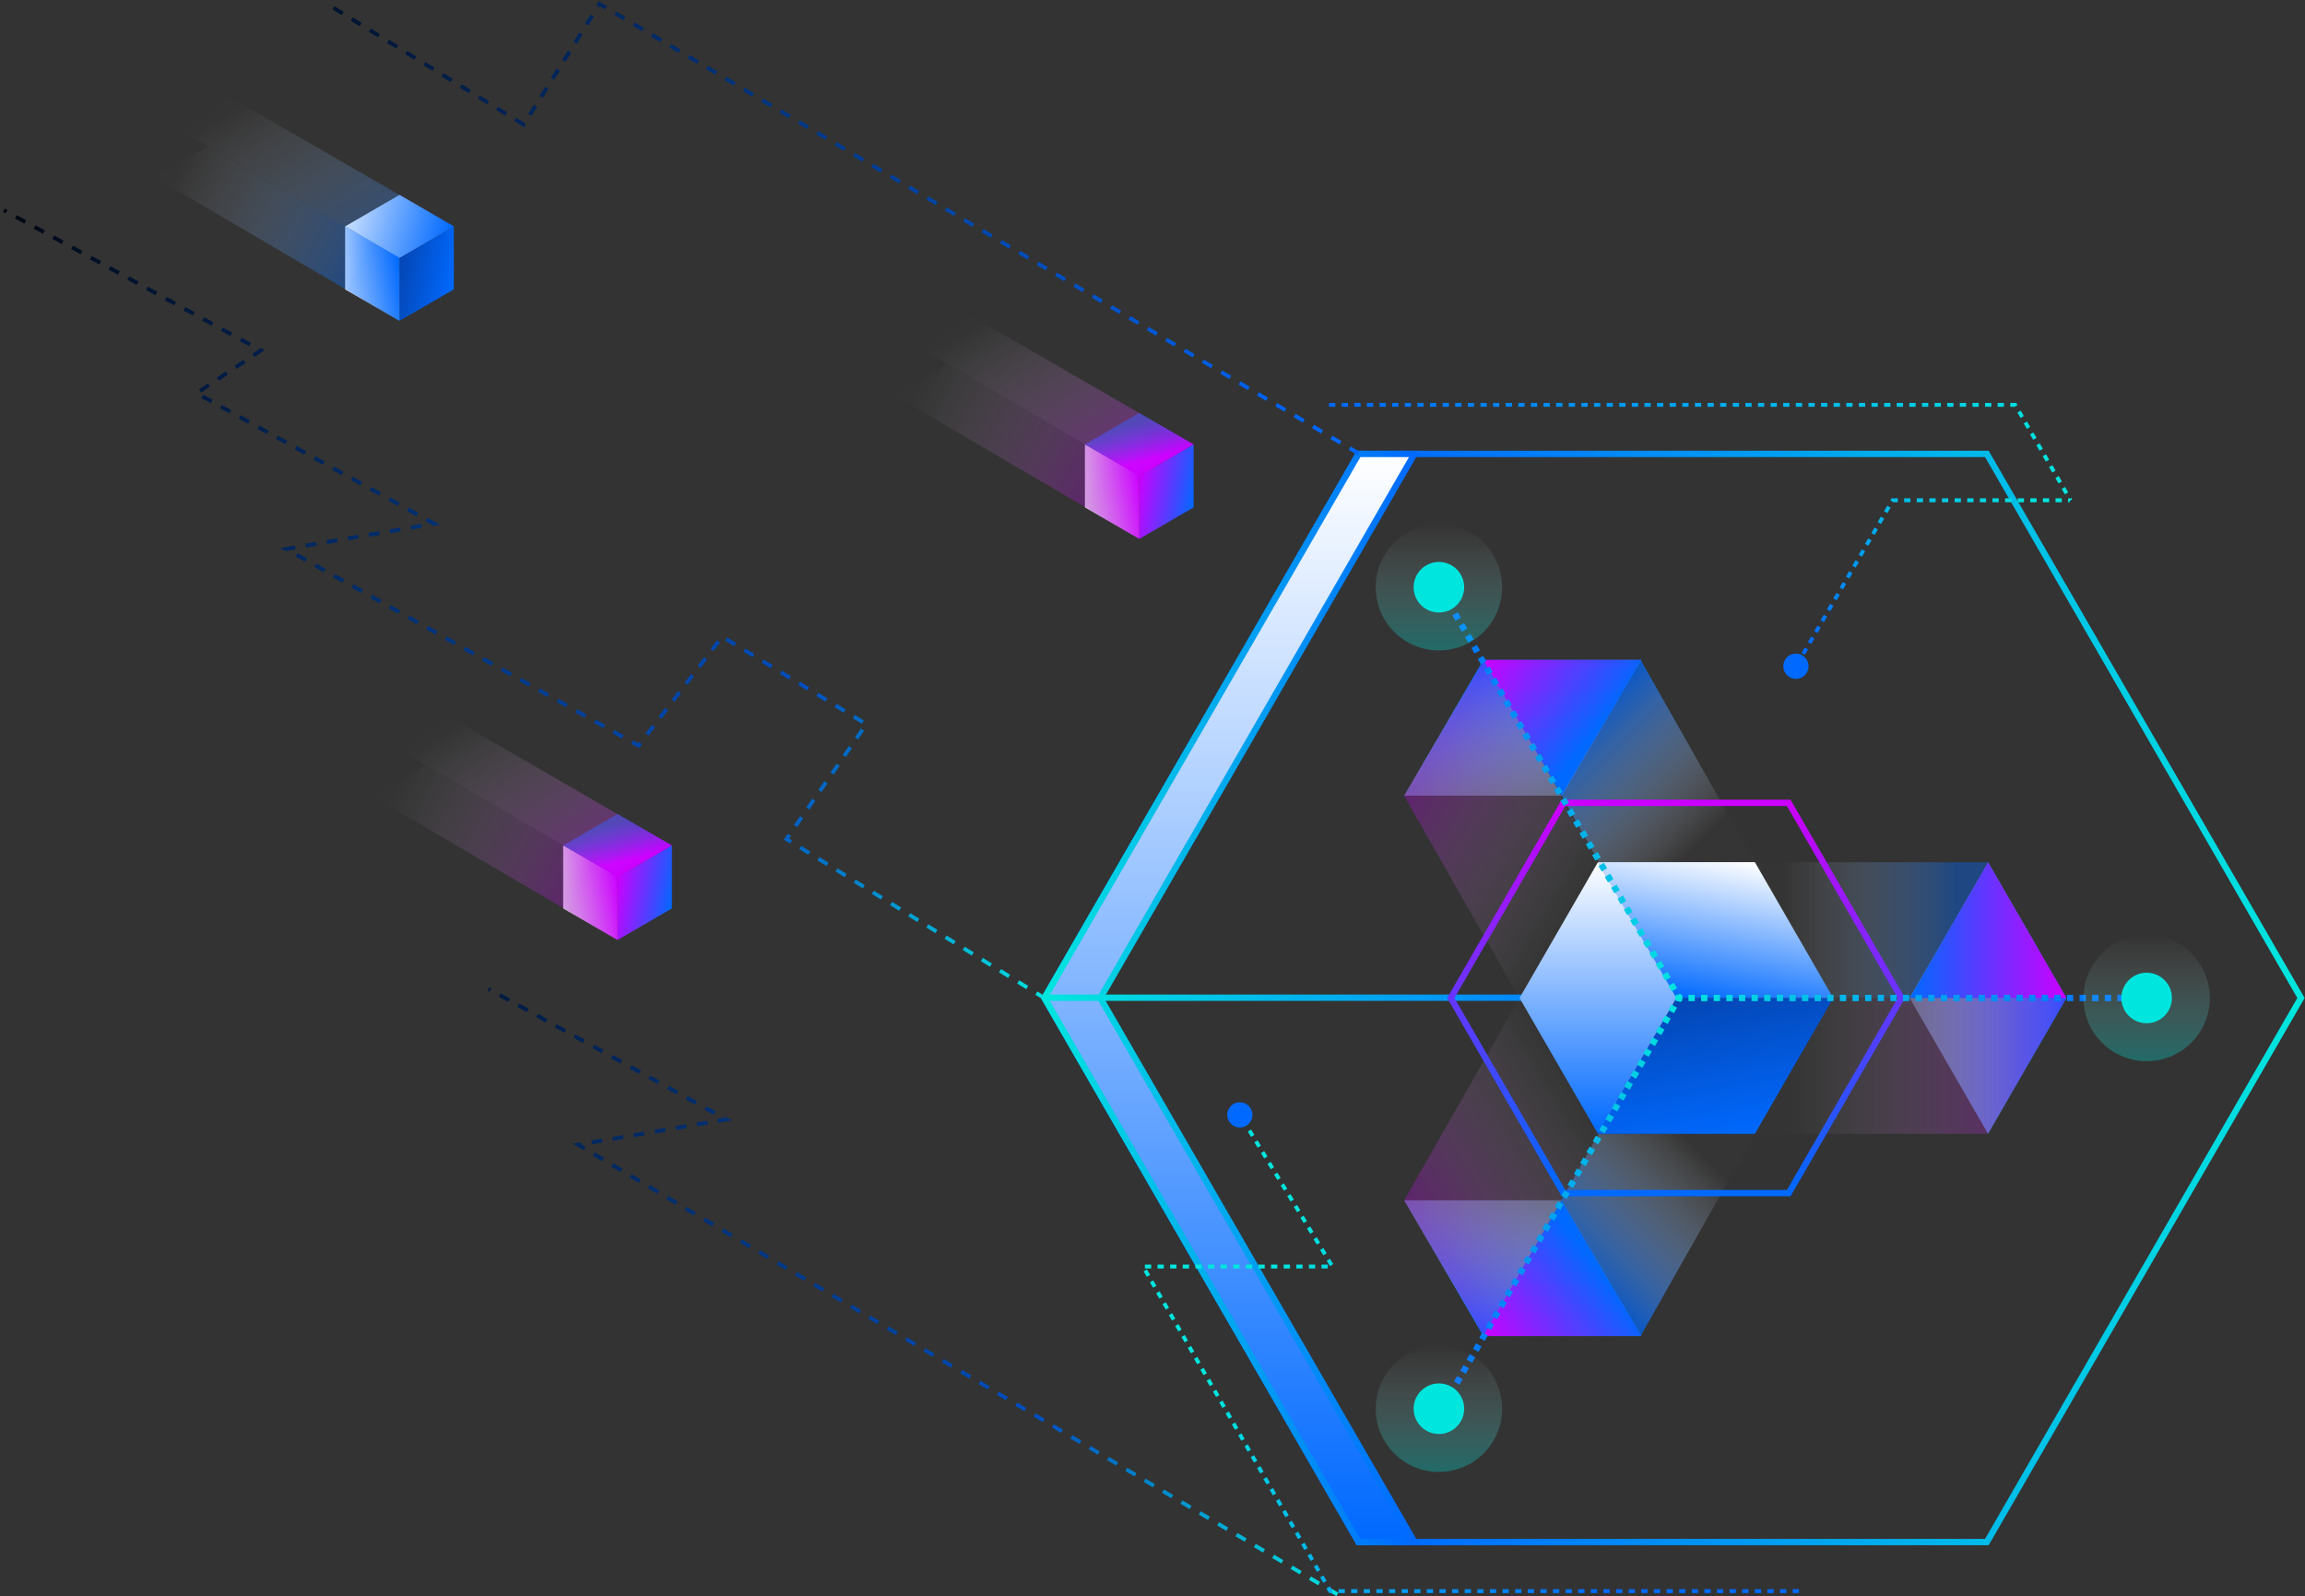 <svg width="592" height="410" viewBox="0 0 592 410" fill="none" xmlns="http://www.w3.org/2000/svg">
<rect x="0" y="0" width="592" height="410" fill="#333333" stroke="none"/>
<path d="M268.5 256.5L202 215.5L222.5 186L185.5 163.5L164 191.5L73.5 141L111.5 134.5L50.5 101L67 90L1 54" stroke="url(#paint0_linear_5861_34884)" stroke-dasharray="2.74 2.74"/>
<path d="M343.5 409.5L148.5 294L186.5 287.5L125.5 254" stroke="url(#paint1_linear_5861_34884)" stroke-dasharray="2.74 2.74"/>
<path d="M268.249 256.312L348.928 396.052H510.287L590.966 256.312L510.287 116.572H348.928L268.249 256.312Z" stroke="url(#paint2_linear_5861_34884)" stroke-width="1.623"/>
<path d="M363.284 116.572H348.928L268.249 256.312L348.928 396.052H363.284L282.605 256.312L363.284 116.572Z" fill="url(#paint3_linear_5861_34884)" stroke="url(#paint4_linear_5861_34884)" stroke-width="1.623"/>
<path d="M430.836 256.241H268.179" stroke="url(#paint5_linear_5861_34884)" stroke-width="1.623"/>
<path d="M510.607 221.446L530.744 256.325L510.606 291.206L490.469 256.327L510.607 221.446Z" fill="url(#paint6_linear_5861_34884)"/>
<path d="M490.477 256.312L510.606 221.446L530.736 256.312H490.477Z" fill="url(#paint7_linear_5861_34884)"/>
<path opacity="0.548" d="M450.623 221.463L470.732 256.312H490.643L510.522 221.463H450.623Z" fill="url(#paint8_linear_5861_34884)"/>
<path opacity="0.548" d="M450.623 291.206L470.732 256.356H530.662L510.522 291.206H450.623Z" fill="url(#paint9_linear_5861_34884)"/>
<path d="M380.956 343.137L360.632 308.261H401.088L421.514 343.137H380.956Z" fill="url(#paint10_linear_5861_34884)"/>
<path d="M401.073 308.261H401.088L421.514 343.137H380.972L401.073 308.261Z" fill="url(#paint11_linear_5861_34884)"/>
<path d="M410.582 291.196L401.01 308.161L421.375 343.096L450.752 291.196H410.582Z" fill="url(#paint12_linear_5861_34884)"/>
<path opacity="0.548" d="M390.24 256.359L360.632 308.291L381.176 343.14L410.498 291.261L390.24 256.359Z" fill="url(#paint13_linear_5861_34884)"/>
<path d="M380.956 169.487L360.632 204.363H401.088L421.514 169.487H380.956Z" fill="url(#paint14_linear_5861_34884)"/>
<path d="M401.073 204.363H401.088L421.514 169.487H380.972L401.073 204.363Z" fill="url(#paint15_linear_5861_34884)"/>
<path d="M410.582 221.387L401.033 204.233L421.375 169.487L450.752 221.387H410.582Z" fill="url(#paint16_linear_5861_34884)"/>
<path opacity="0.548" d="M390.24 256.312L360.632 204.381L381.176 169.531L410.498 221.41L390.24 256.312Z" fill="url(#paint17_linear_5861_34884)"/>
<path d="M470.851 256.312L450.706 291.206H410.414L410.386 291.157L430.503 256.312H470.851Z" fill="url(#paint18_linear_5861_34884)"/>
<path d="M470.837 256.312H430.249L410.39 221.418H450.707L470.837 256.312Z" fill="url(#paint19_linear_5861_34884)"/>
<path d="M410.407 221.432L430.544 256.31L410.406 291.191L390.269 256.312L410.407 221.432Z" fill="url(#paint20_linear_5861_34884)"/>
<path fill-rule="evenodd" clip-rule="evenodd" d="M372.621 256.312L401.551 306.421H459.412L488.342 256.312L459.412 206.203H401.551L372.621 256.312Z" stroke="url(#paint21_linear_5861_34884)" stroke-width="1.623"/>
<path d="M463.125 167.936L486.087 128.49H531.582" stroke="url(#paint22_linear_5861_34884)" stroke-dasharray="1.62"/>
<path d="M462.036 408.642H341.659L293.576 325.285H342.22L319.751 288.484" stroke="url(#paint23_linear_5861_34884)" stroke-dasharray="1.62"/>
<path d="M341.343 103.982L517.555 103.982L531.795 128.512" stroke="url(#paint24_linear_5861_34884)" stroke-dasharray="1.62"/>
<path d="M370.894 360.828L431.23 256.312L370.894 152.8" stroke="url(#paint25_linear_5861_34884)" stroke-width="1.623" stroke-dasharray="1.62"/>
<path d="M430.419 256.312H548.536" stroke="url(#paint26_linear_5861_34884)" stroke-width="1.623" stroke-dasharray="1.62"/>
<path opacity="0.303" d="M385.788 150.82C385.788 141.857 378.522 134.59 369.559 134.59C360.595 134.59 353.329 141.857 353.329 150.82C353.329 159.783 360.595 167.05 369.559 167.05C378.522 167.05 385.788 159.783 385.788 150.82Z" fill="url(#paint27_linear_5861_34884)"/>
<path d="M376.051 150.82C376.051 147.235 373.145 144.328 369.559 144.328C365.974 144.328 363.067 147.235 363.067 150.82C363.067 154.405 365.974 157.312 369.559 157.312C373.145 157.312 376.051 154.405 376.051 150.82Z" fill="#00E6DE"/>
<path opacity="0.303" d="M385.788 361.804C385.788 352.841 378.522 345.575 369.559 345.575C360.595 345.575 353.329 352.841 353.329 361.804C353.329 370.767 360.595 378.034 369.559 378.034C378.522 378.034 385.788 370.767 385.788 361.804Z" fill="url(#paint28_linear_5861_34884)"/>
<path d="M376.051 361.804C376.051 358.219 373.145 355.312 369.559 355.312C365.974 355.312 363.067 358.219 363.067 361.804C363.067 365.389 365.974 368.296 369.559 368.296C373.145 368.296 376.051 365.389 376.051 361.804Z" fill="#00E6DE"/>
<path opacity="0.303" d="M567.559 256.312C567.559 247.349 560.292 240.083 551.329 240.083C542.366 240.083 535.1 247.349 535.1 256.312C535.1 265.276 542.366 272.542 551.329 272.542C560.292 272.542 567.559 265.276 567.559 256.312Z" fill="url(#paint29_linear_5861_34884)"/>
<path d="M557.822 256.312C557.822 252.727 554.915 249.82 551.33 249.82C547.744 249.82 544.838 252.727 544.838 256.312C544.838 259.897 547.744 262.804 551.33 262.804C554.915 262.804 557.822 259.897 557.822 256.312Z" fill="#00E6DE"/>
<path d="M292.603 138.409L306.561 130.32V114.142L306.541 114.131L292.603 122.208V138.409Z" fill="url(#paint30_linear_5861_34884)"/>
<path d="M292.604 138.403V122.106L278.646 114.132V130.32L292.604 138.403Z" fill="url(#paint31_linear_5861_34884)"/>
<path d="M278.651 114.139L292.602 122.224L306.555 114.138L292.603 106.053L278.651 114.139Z" fill="url(#paint32_linear_5861_34884)"/>
<path opacity="0.548" d="M237.077 89.851L292.596 122.249L306.443 114.077L249.183 81L237.077 89.851Z" fill="url(#paint33_linear_5861_34884)"/>
<path opacity="0.548" d="M229.501 101.41L292.608 138.406V122.198L243.315 93.57L229.501 101.41Z" fill="url(#paint34_linear_5861_34884)"/>
<path d="M158.603 241.409L172.561 233.32V217.142L172.541 217.131L158.603 225.208V241.409Z" fill="url(#paint35_linear_5861_34884)"/>
<path d="M158.604 241.403V225.106L144.646 217.132V233.32L158.604 241.403Z" fill="url(#paint36_linear_5861_34884)"/>
<path d="M144.651 217.139L158.602 225.224L172.555 217.138L158.603 209.053L144.651 217.139Z" fill="url(#paint37_linear_5861_34884)"/>
<path opacity="0.548" d="M103.077 192.851L158.596 225.249L172.443 217.077L115.183 184L103.077 192.851Z" fill="url(#paint38_linear_5861_34884)"/>
<path opacity="0.548" d="M95.501 204.41L158.608 241.406V225.198L109.315 196.57L95.501 204.41Z" fill="url(#paint39_linear_5861_34884)"/>
<path d="M102.602 82.409L116.56 74.32V58.142L116.54 58.131L102.602 66.208V82.409Z" fill="url(#paint40_linear_5861_34884)"/>
<path d="M102.603 82.403V66.106L88.645 58.132V74.32L102.603 82.403Z" fill="url(#paint41_linear_5861_34884)"/>
<path d="M88.65 58.139L102.602 66.224L116.554 58.138L102.602 50.053L88.65 58.139Z" fill="url(#paint42_linear_5861_34884)"/>
<path opacity="0.548" d="M47.076 33.851L102.595 66.249L116.442 58.077L59.182 25L47.076 33.851Z" fill="url(#paint43_linear_5861_34884)"/>
<path opacity="0.548" d="M39.5 45.41L102.607 82.406V66.198L53.314 37.57L39.5 45.41Z" fill="url(#paint44_linear_5861_34884)"/>
<path d="M321.681 286.337C321.681 284.544 320.228 283.091 318.435 283.091C316.643 283.091 315.189 284.544 315.189 286.337C315.189 288.129 316.643 289.583 318.435 289.583C320.228 289.583 321.681 288.129 321.681 286.337Z" fill="#0069FF"/>
<path d="M464.502 171.107C464.502 169.314 463.048 167.861 461.256 167.861C459.463 167.861 458.01 169.314 458.01 171.107C458.01 172.9 459.463 174.353 461.256 174.353C463.048 174.353 464.502 172.9 464.502 171.107Z" fill="#0069FF"/>
<path d="M349 116.5L154 1L134.5 32L84 1" stroke="url(#paint45_linear_5861_34884)" stroke-dasharray="2.74 2.74"/>
<defs>
<linearGradient id="paint0_linear_5861_34884" x1="268" y1="256" x2="-52.5" y2="111" gradientUnits="userSpaceOnUse">
<stop stop-color="#01E2DF"/>
<stop offset="0.25" stop-color="#004FBF"/>
<stop offset="1"/>
</linearGradient>
<linearGradient id="paint1_linear_5861_34884" x1="343" y1="409" x2="22.5" y2="264" gradientUnits="userSpaceOnUse">
<stop stop-color="#01E2DF"/>
<stop offset="0.25" stop-color="#004FBF"/>
<stop offset="1"/>
</linearGradient>
<linearGradient id="paint2_linear_5861_34884" x1="356.284" y1="357.932" x2="590.966" y2="357.932" gradientUnits="userSpaceOnUse">
<stop stop-color="#0069FF"/>
<stop offset="1" stop-color="#00E6DE"/>
</linearGradient>
<linearGradient id="paint3_linear_5861_34884" x1="390.087" y1="396.052" x2="390.086" y2="116.572" gradientUnits="userSpaceOnUse">
<stop stop-color="#0069FF"/>
<stop offset="1" stop-color="white"/>
</linearGradient>
<linearGradient id="paint4_linear_5861_34884" x1="363.284" y1="116.572" x2="268.249" y2="116.572" gradientUnits="userSpaceOnUse">
<stop stop-color="#0069FF"/>
<stop offset="1" stop-color="#00E6DE"/>
</linearGradient>
<linearGradient id="paint5_linear_5861_34884" x1="430.836" y1="255.429" x2="268.179" y2="255.429" gradientUnits="userSpaceOnUse">
<stop stop-color="#0069FF"/>
<stop offset="1" stop-color="#00E6DE"/>
</linearGradient>
<linearGradient id="paint6_linear_5861_34884" x1="530.744" y1="204.062" x2="470.395" y2="204.062" gradientUnits="userSpaceOnUse">
<stop stop-color="#0069FF"/>
<stop offset="1" stop-color="white" stop-opacity="0.01"/>
</linearGradient>
<linearGradient id="paint7_linear_5861_34884" x1="530.736" y1="238.879" x2="490.477" y2="238.879" gradientUnits="userSpaceOnUse">
<stop stop-color="#CC00FF"/>
<stop offset="1" stop-color="#0069FF"/>
</linearGradient>
<linearGradient id="paint8_linear_5861_34884" x1="502.144" y1="251.74" x2="457.963" y2="251.74" gradientUnits="userSpaceOnUse">
<stop stop-color="#0069FF" stop-opacity="0.7"/>
<stop offset="1" stop-color="white" stop-opacity="0.01"/>
</linearGradient>
<linearGradient id="paint9_linear_5861_34884" x1="519.289" y1="260.901" x2="460.127" y2="260.901" gradientUnits="userSpaceOnUse">
<stop stop-color="#CC00FF" stop-opacity="0.5"/>
<stop offset="1" stop-color="white" stop-opacity="0.01"/>
</linearGradient>
<linearGradient id="paint10_linear_5861_34884" x1="427.709" y1="351.635" x2="438.099" y2="295.261" gradientUnits="userSpaceOnUse">
<stop stop-color="#0069FF"/>
<stop offset="1" stop-color="white" stop-opacity="0.01"/>
</linearGradient>
<linearGradient id="paint11_linear_5861_34884" x1="391.107" y1="355.876" x2="417.74" y2="334.686" gradientUnits="userSpaceOnUse">
<stop stop-color="#CC00FF"/>
<stop offset="1" stop-color="#0069FF"/>
</linearGradient>
<linearGradient id="paint12_linear_5861_34884" x1="397.534" y1="317.089" x2="427.54" y2="287.118" gradientUnits="userSpaceOnUse">
<stop stop-color="#0069FF" stop-opacity="0.7"/>
<stop offset="1" stop-color="white" stop-opacity="0.01"/>
</linearGradient>
<linearGradient id="paint13_linear_5861_34884" x1="357.147" y1="299.654" x2="401.377" y2="273.166" gradientUnits="userSpaceOnUse">
<stop stop-color="#CC00FF" stop-opacity="0.5"/>
<stop offset="1" stop-color="white" stop-opacity="0.01"/>
</linearGradient>
<linearGradient id="paint14_linear_5861_34884" x1="427.282" y1="161.183" x2="437.419" y2="216.942" gradientUnits="userSpaceOnUse">
<stop stop-color="#0069FF"/>
<stop offset="1" stop-color="white" stop-opacity="0.01"/>
</linearGradient>
<linearGradient id="paint15_linear_5861_34884" x1="391.107" y1="156.748" x2="417.74" y2="177.938" gradientUnits="userSpaceOnUse">
<stop stop-color="#CC00FF"/>
<stop offset="1" stop-color="#0069FF"/>
</linearGradient>
<linearGradient id="paint16_linear_5861_34884" x1="397.559" y1="195.494" x2="427.565" y2="225.451" gradientUnits="userSpaceOnUse">
<stop stop-color="#0069FF" stop-opacity="0.7"/>
<stop offset="1" stop-color="white" stop-opacity="0.01"/>
</linearGradient>
<linearGradient id="paint17_linear_5861_34884" x1="357.147" y1="213.018" x2="401.377" y2="239.505" gradientUnits="userSpaceOnUse">
<stop stop-color="#CC00FF" stop-opacity="0.5"/>
<stop offset="1" stop-color="white" stop-opacity="0.01"/>
</linearGradient>
<linearGradient id="paint18_linear_5861_34884" x1="401.671" y1="261.735" x2="408.32" y2="298.807" gradientUnits="userSpaceOnUse">
<stop stop-color="#0446B4"/>
<stop offset="1" stop-color="#0069FF"/>
</linearGradient>
<linearGradient id="paint19_linear_5861_34884" x1="461.106" y1="261.867" x2="467.939" y2="224.692" gradientUnits="userSpaceOnUse">
<stop stop-color="#0069FF"/>
<stop offset="1" stop-color="white"/>
</linearGradient>
<linearGradient id="paint20_linear_5861_34884" x1="430.544" y1="291.191" x2="430.544" y2="221.432" gradientUnits="userSpaceOnUse">
<stop stop-color="#0069FF"/>
<stop offset="1" stop-color="white"/>
</linearGradient>
<linearGradient id="paint21_linear_5861_34884" x1="488.342" y1="306.421" x2="488.342" y2="206.203" gradientUnits="userSpaceOnUse">
<stop stop-color="#0069FF"/>
<stop offset="1" stop-color="#CC00FF"/>
</linearGradient>
<linearGradient id="paint22_linear_5861_34884" x1="492.947" y1="185.144" x2="529.411" y2="131.186" gradientUnits="userSpaceOnUse">
<stop stop-color="#0069FF"/>
<stop offset="1" stop-color="#00E6DE"/>
</linearGradient>
<linearGradient id="paint23_linear_5861_34884" x1="434.827" y1="368.308" x2="334.95" y2="312.499" gradientUnits="userSpaceOnUse">
<stop stop-color="#0069FF"/>
<stop offset="1" stop-color="#00E6DE"/>
</linearGradient>
<linearGradient id="paint24_linear_5861_34884" x1="343.463" y1="128.375" x2="531.795" y2="128.375" gradientUnits="userSpaceOnUse">
<stop stop-color="#0069FF"/>
<stop offset="1" stop-color="#00E6DE"/>
</linearGradient>
<linearGradient id="paint25_linear_5861_34884" x1="370.894" y1="360.828" x2="431.23" y2="360.828" gradientUnits="userSpaceOnUse">
<stop stop-color="#0069FF"/>
<stop offset="1" stop-color="#00E6DE"/>
</linearGradient>
<linearGradient id="paint26_linear_5861_34884" x1="548.536" y1="255.501" x2="430.419" y2="255.501" gradientUnits="userSpaceOnUse">
<stop stop-color="#0069FF"/>
<stop offset="1" stop-color="#00E6DE"/>
</linearGradient>
<linearGradient id="paint27_linear_5861_34884" x1="385.437" y1="166.347" x2="385.437" y2="134.59" gradientUnits="userSpaceOnUse">
<stop stop-color="#00E6DE"/>
<stop offset="1" stop-color="white" stop-opacity="0.01"/>
</linearGradient>
<linearGradient id="paint28_linear_5861_34884" x1="385.437" y1="377.331" x2="385.437" y2="345.575" gradientUnits="userSpaceOnUse">
<stop stop-color="#00E6DE"/>
<stop offset="1" stop-color="white" stop-opacity="0.01"/>
</linearGradient>
<linearGradient id="paint29_linear_5861_34884" x1="567.207" y1="271.839" x2="567.207" y2="240.083" gradientUnits="userSpaceOnUse">
<stop stop-color="#00E6DE"/>
<stop offset="1" stop-color="white" stop-opacity="0.01"/>
</linearGradient>
<linearGradient id="paint30_linear_5861_34884" x1="294.772" y1="110.632" x2="309.604" y2="113.282" gradientUnits="userSpaceOnUse">
<stop stop-color="#CC00FF"/>
<stop offset="1" stop-color="#0069FF"/>
</linearGradient>
<linearGradient id="paint31_linear_5861_34884" x1="294.825" y1="134.496" x2="279.952" y2="137.219" gradientUnits="userSpaceOnUse">
<stop stop-color="#CC00FF"/>
<stop offset="1" stop-color="white" stop-opacity="0.8"/>
</linearGradient>
<linearGradient id="paint32_linear_5861_34884" x1="291.001" y1="119" x2="288.501" y2="109" gradientUnits="userSpaceOnUse">
<stop stop-color="#CC00FF"/>
<stop offset="1" stop-color="#0069FF" stop-opacity="0.5"/>
</linearGradient>
<linearGradient id="paint33_linear_5861_34884" x1="273.138" y1="134.528" x2="244.242" y2="87.742" gradientUnits="userSpaceOnUse">
<stop stop-color="#CC00FF" stop-opacity="0.7"/>
<stop offset="1" stop-color="white" stop-opacity="0.01"/>
</linearGradient>
<linearGradient id="paint34_linear_5861_34884" x1="275.882" y1="137.472" x2="229.149" y2="112.441" gradientUnits="userSpaceOnUse">
<stop stop-color="#CC00FF" stop-opacity="0.5"/>
<stop offset="1" stop-color="white" stop-opacity="0.01"/>
</linearGradient>
<linearGradient id="paint35_linear_5861_34884" x1="160.772" y1="213.632" x2="175.604" y2="216.282" gradientUnits="userSpaceOnUse">
<stop stop-color="#CC00FF"/>
<stop offset="1" stop-color="#0069FF"/>
</linearGradient>
<linearGradient id="paint36_linear_5861_34884" x1="160.825" y1="237.496" x2="145.952" y2="240.219" gradientUnits="userSpaceOnUse">
<stop stop-color="#CC00FF"/>
<stop offset="1" stop-color="white" stop-opacity="0.8"/>
</linearGradient>
<linearGradient id="paint37_linear_5861_34884" x1="157.001" y1="222" x2="154.501" y2="212" gradientUnits="userSpaceOnUse">
<stop stop-color="#CC00FF"/>
<stop offset="1" stop-color="#0069FF" stop-opacity="0.5"/>
</linearGradient>
<linearGradient id="paint38_linear_5861_34884" x1="139.138" y1="237.528" x2="110.242" y2="190.742" gradientUnits="userSpaceOnUse">
<stop stop-color="#CC00FF" stop-opacity="0.7"/>
<stop offset="1" stop-color="white" stop-opacity="0.01"/>
</linearGradient>
<linearGradient id="paint39_linear_5861_34884" x1="141.882" y1="240.472" x2="95.15" y2="215.441" gradientUnits="userSpaceOnUse">
<stop stop-color="#CC00FF" stop-opacity="0.5"/>
<stop offset="1" stop-color="white" stop-opacity="0.01"/>
</linearGradient>
<linearGradient id="paint40_linear_5861_34884" x1="104.771" y1="54.632" x2="119.604" y2="57.282" gradientUnits="userSpaceOnUse">
<stop stop-color="#0446B4"/>
<stop offset="1" stop-color="#0069FF"/>
</linearGradient>
<linearGradient id="paint41_linear_5861_34884" x1="104.825" y1="78.496" x2="89.951" y2="81.219" gradientUnits="userSpaceOnUse">
<stop stop-color="#0069FF"/>
<stop offset="1" stop-color="white"/>
</linearGradient>
<linearGradient id="paint42_linear_5861_34884" x1="116.554" y1="66.224" x2="88.65" y2="66.224" gradientUnits="userSpaceOnUse">
<stop stop-color="#0069FF"/>
<stop offset="1" stop-color="white"/>
</linearGradient>
<linearGradient id="paint43_linear_5861_34884" x1="83.137" y1="78.528" x2="54.241" y2="31.742" gradientUnits="userSpaceOnUse">
<stop stop-color="#0069FF" stop-opacity="0.7"/>
<stop offset="1" stop-color="white" stop-opacity="0.01"/>
</linearGradient>
<linearGradient id="paint44_linear_5861_34884" x1="85.881" y1="81.472" x2="39.148" y2="56.441" gradientUnits="userSpaceOnUse">
<stop stop-color="#0069FF" stop-opacity="0.7"/>
<stop offset="1" stop-color="white" stop-opacity="0.01"/>
</linearGradient>
<linearGradient id="paint45_linear_5861_34884" x1="348.5" y1="116" x2="28" y2="-29" gradientUnits="userSpaceOnUse">
<stop stop-color="#0069FF"/>
<stop offset="0.25" stop-color="#004FBF"/>
<stop offset="1"/>
</linearGradient>
</defs>
</svg>
